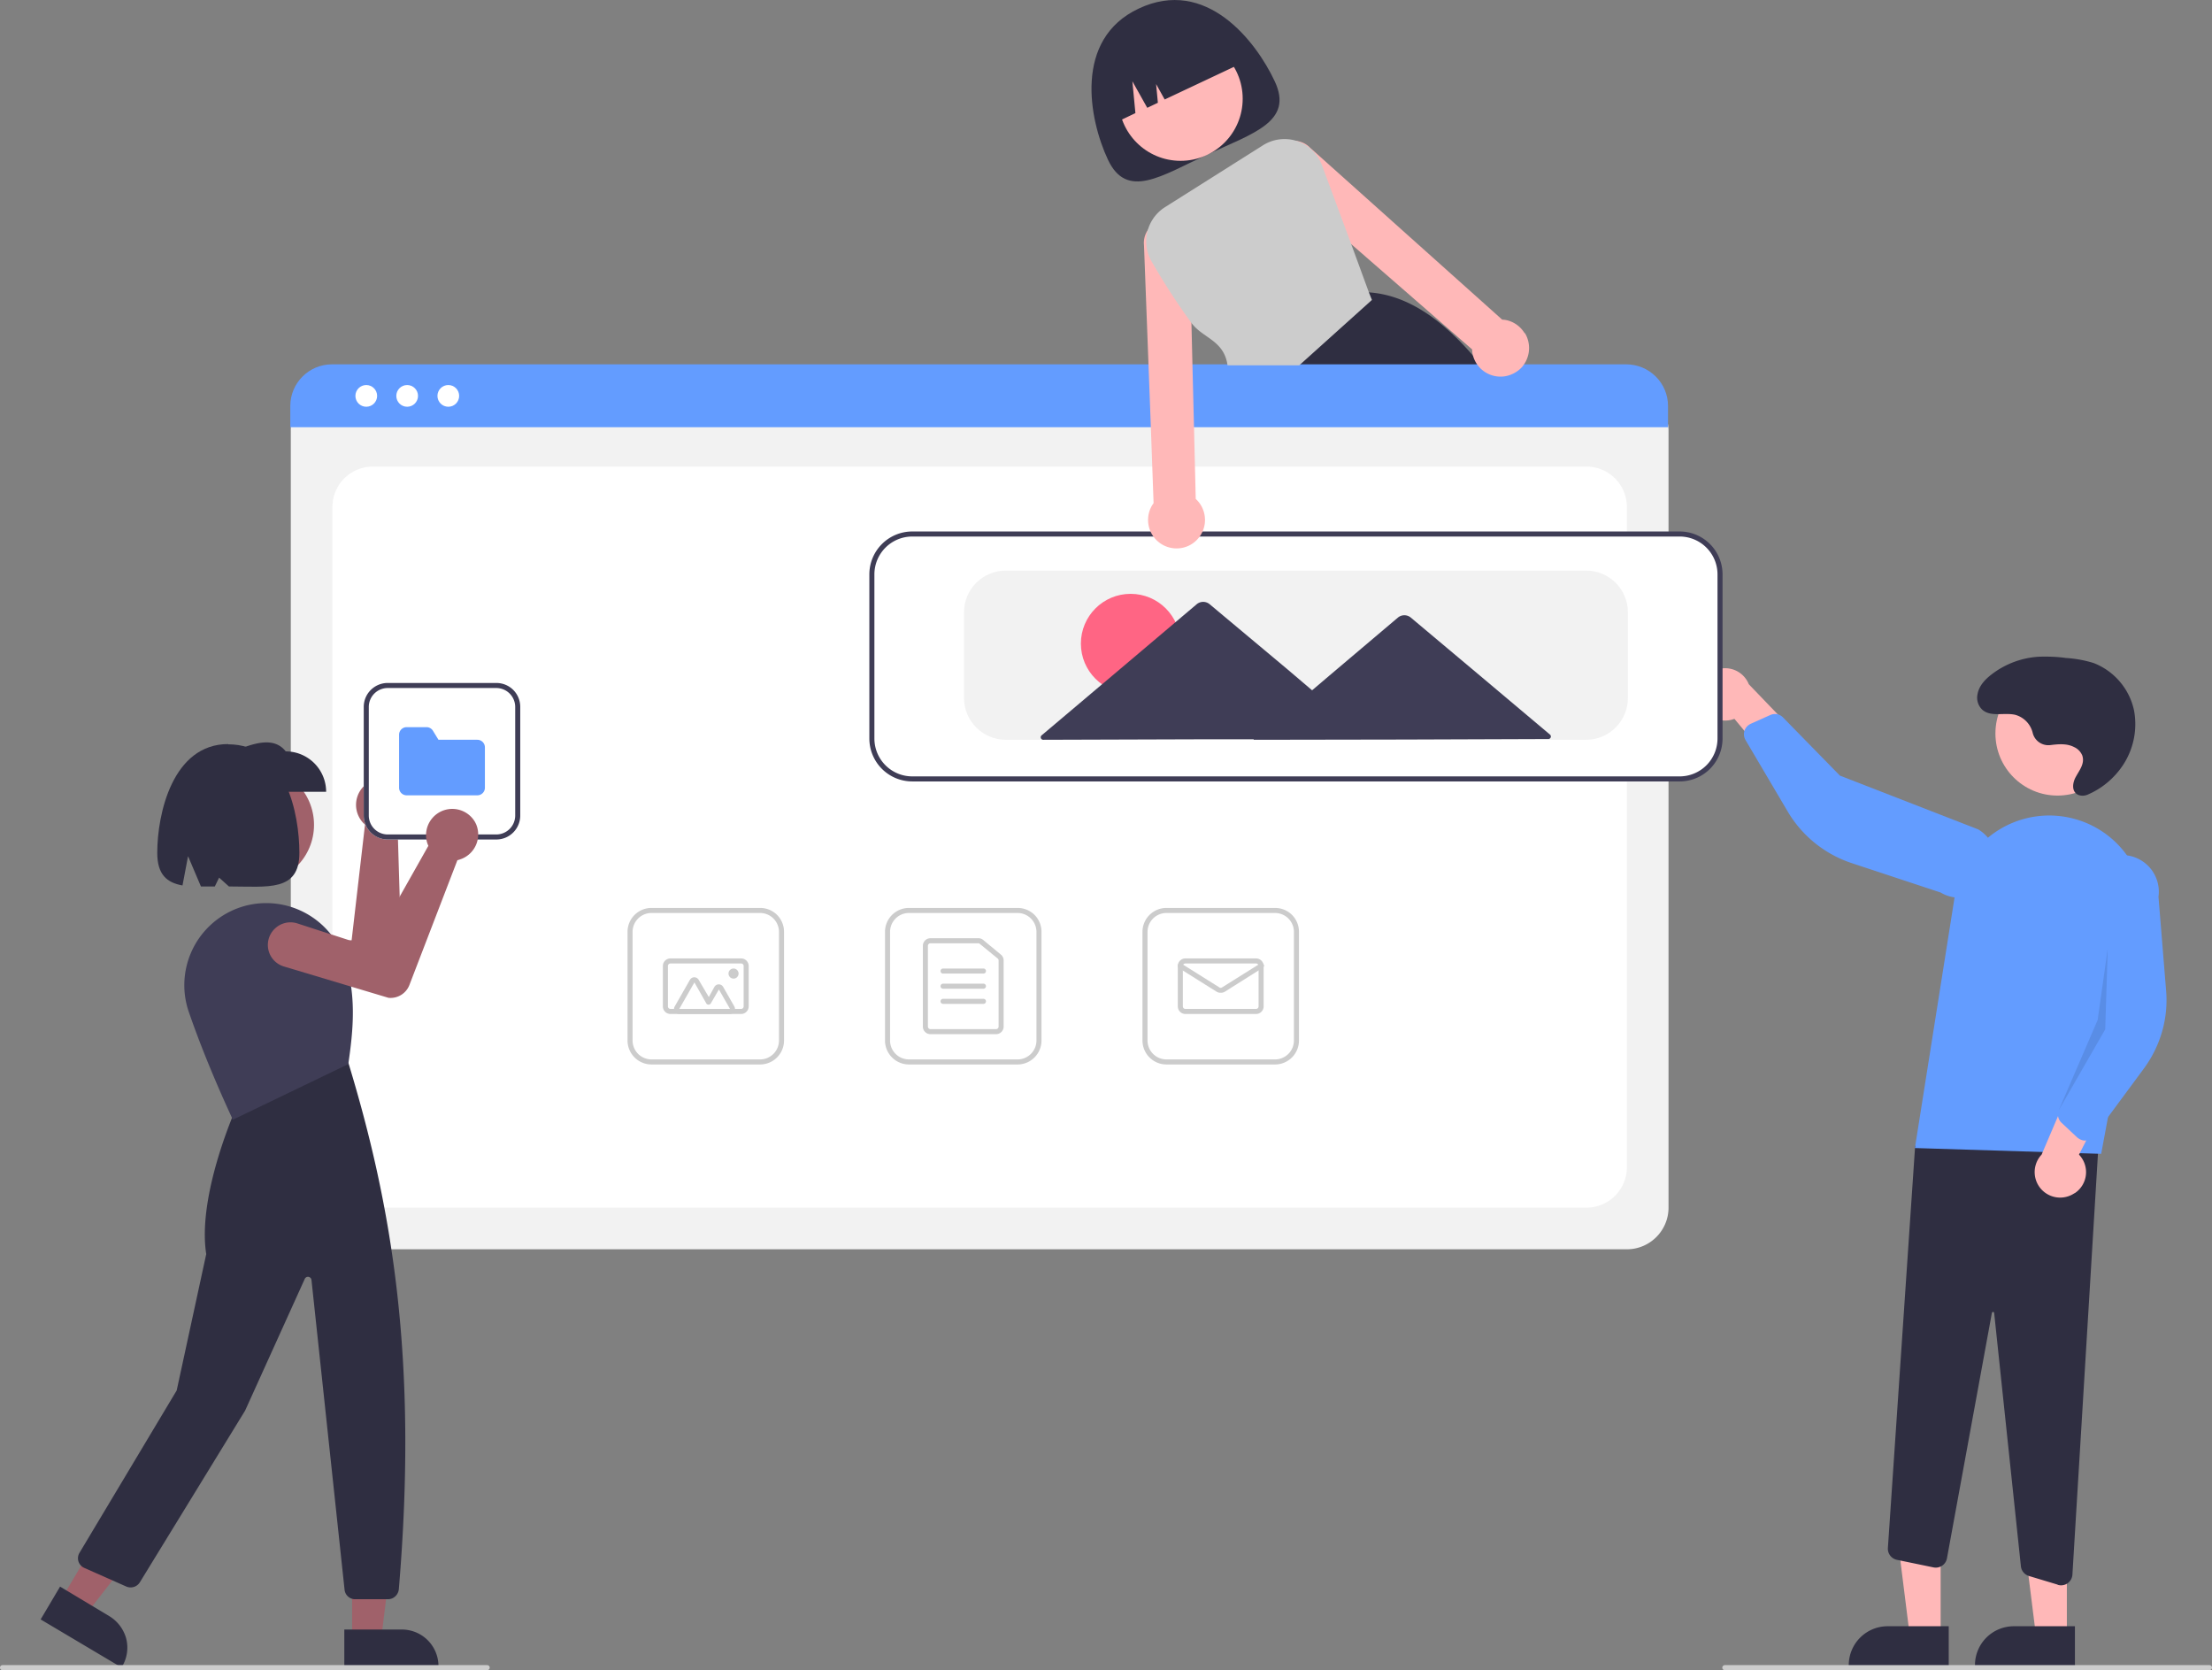 <svg xmlns="http://www.w3.org/2000/svg" xmlns:xlink="http://www.w3.org/1999/xlink" width="876.3" height="661.5"><rect width="100%" height="100%" fill="#808080" stroke="none"/><style>.B{fill:#2f2e41}.C{fill:#ffb8b8}.D{fill:#639cff}.E{fill:#3f3d56}.F{fill:#a0616a}</style><path d="M505 32.2c7.5 16-8.4 20.5-26.7 29s-31.9 18-39.4 2-13.6-47.7 12.2-59.8c26.7-12.6 46.4 12.8 53.9 28.8z" class="B"/><circle cx="467.7" cy="39.1" r="24.6" class="C"/><path d="m589.4 148-2.5-3.2-3.4-4c-12.7-14.7-26.3-24-41.2-25h-.2l-29.7 29-10.1 9.8.2.5 5.5 13.6h95.4c-4.3-7.1-9-14-14-20.7zM441 49l8.8-4.2-1.2-12.6 5.9 10.5 4.2-2-.7-7.4 3.4 6.1 31.2-14.7A26 26 0 0 0 458 12.3l-4.5 2A26 26 0 0 0 441 49z" class="B"/><path d="M644.5 494.8H131.7c-9.1 0-16.5-7.4-16.5-16.5V170.1a12 12 0 0 1 12-12h521.5c6.8 0 12.3 5.5 12.3 12.3v307.9c0 9.1-7.4 16.5-16.5 16.5z" fill="#f2f2f2"/><path d="M147.7 478.3h480.8a16 16 0 0 0 16-16V200.8a16 16 0 0 0-16-16H147.7a16 16 0 0 0-16 16v261.5a16 16 0 0 0 16 16z" fill="#fff"/><path d="M660.8 169.2H115v-8.4c0-9.1 7.4-16.5 16.5-16.5h512.7c9.2 0 16.6 7.4 16.6 16.5z" class="D"/><g fill="#fff"><circle cx="145.1" cy="156.8" r="4.3"/><circle cx="161.3" cy="156.8" r="4.3"/><circle cx="177.6" cy="156.8" r="4.3"/></g><g fill="#ccc"><use xlink:href="#B"/><path d="M394.6 409.6h-26a3 3 0 0 1-3-3v-32a3 3 0 0 1 3-3h18.8a3 3 0 0 1 2 .6l7 5.8a3 3 0 0 1 1.2 2.3v26.3a3 3 0 0 1-3 3zm-26-36a1 1 0 0 0-1 1v32a1 1 0 0 0 1 1h26a1 1 0 0 0 1-1v-26.3a1 1 0 0 0-.4-.7l-7.1-5.8a1 1 0 0 0-.7-.2zm21 12h-16a1 1 0 1 1 0-2h16a1 1 0 1 1 0 2zm0 6h-16a1 1 0 1 1 0-2h16a1 1 0 1 1 0 2zm0 6h-16a1 1 0 1 1 0-2h16a1 1 0 1 1 0 2z"/><use xlink:href="#B" x="102"/><use xlink:href="#C"/><path d="M483.6 393.2a3 3 0 0 1-1.6-.4l-15-9.4a1 1 0 0 1 1.1-1.7l15 9.4c.3.2.7.2 1 0l15-9.4a1 1 0 1 1 1 1.7l-14.9 9.4a3 3 0 0 1-1.6.4z"/><use xlink:href="#B" x="-102"/><use xlink:href="#C" x="-204"/><path d="M289.2 401.6H269a2 2 0 0 1-1.7-3l6-10.5a2 2 0 0 1 3.5 0l4 6.8 2.2-4a2 2 0 0 1 3.5 0l4.4 7.7a2 2 0 0 1-1.7 3zm0-2-4.4-7.7-3.2 5.5a1 1 0 0 1-.8.5 1 1 0 0 1-1-.5l-4.7-8.3-6 10.5z"/><circle cx="290.6" cy="385.6" r="2"/></g><path d="M768.8 648.1h-12.2l-5.9-47.2h18.1V648z" class="C"/><use xlink:href="#D" class="B"/><path d="M818.8 648.1h-12.2l-5.9-47.2h18.1V648z" class="C"/><g class="B"><use xlink:href="#D" x="50"/><path d="m815.1 627.6-11.3-3.4c-1.7-.5-3-2-3.2-3.8L790 520a.5.5 0 0 0-.4-.4.5.5 0 0 0-.5.4l-17.8 97.2a4.5 4.5 0 0 1-5.3 3.6l-14.5-3a4.5 4.5 0 0 1-3.6-4.7l10.8-159.3 73.1-8L821 623.7a4.5 4.5 0 0 1-5.8 4z"/></g><circle cx="815.1" cy="290.5" r="24.6" class="C"/><path d="m758.6 454.7 15.8-99.8a37.9 37.9 0 0 1 48-30.4 37.7 37.7 0 0 1 26.6 43.2L832.4 457z" class="D"/><path d="M821.9 472.6a10 10 0 0 0 1.7-15.3l16.4-31.8-18.5 2-12.7 29.8a10.1 10.1 0 0 0 13 15.3z" class="C"/><path d="M825.4 451.7c-1-.2-1.8-.6-2.5-1.2l-6.2-5.8a4.5 4.5 0 0 1-1.1-5l12.5-29.8-1.8-58.7a14.5 14.5 0 1 1 28.8 4l3 36.9c1 11.2-2.2 22.3-9 31.4l-19.5 26.4a4.5 4.5 0 0 1-4.2 1.8z" class="D"/><path d="M673.6 277.1a10 10 0 0 0 13.5 7.6l22.8 27.5 5.4-17.8-22.5-23.4a10.1 10.1 0 0 0-19.2 6.1z" class="C"/><path d="M691.5 288.5a5 5 0 0 1 2-1.8l7.8-3.5c1.8-.8 3.8-.4 5.1 1l22.5 23 54.8 21.3a14.5 14.5 0 1 1-14.9 25l-35.1-11.6a46.4 46.4 0 0 1-25.5-20.5l-16.7-28.3a4.5 4.5 0 0 1 0-4.6z" class="D"/><path opacity=".1" d="m835 375.7-1 32-18.4 32L831 404l4-28.3z"/><path d="M812.3 295.1a6.4 6.4 0 0 1-7-4.7 9.8 9.8 0 0 0-7-7.3c-4.5-1-10 1.1-13.3-2.3a6.6 6.6 0 0 1-1.6-5.8c.6-3.4 3-5.9 5.6-7.9a34 34 0 0 1 18.8-7c3.6-.1 7.1 0 10.6.5a47 47 0 0 1 11 2 26 26 0 0 1 16 18.7 29.5 29.5 0 0 1-6.1 24.1 31.7 31.7 0 0 1-12.2 9.3 5 5 0 0 1-3.6.2c-3-1.2-2.5-4.9-1.1-7.3 1.4-2.6 3.6-5.2 2.5-8.4a6.3 6.3 0 0 0-3.2-3.3c-2.9-1.5-6.2-1.2-9.4-.8z" class="B"/><path d="M665.4 309h-304c-9 0-16.5-7.4-16.5-16.5v-65c0-9.1 7.4-16.5 16.5-16.5h304c9.1 0 16.5 7.4 16.5 16.5v65c0 9-7.4 16.5-16.5 16.5z" fill="#fff"/><path d="M665.4 309.5h-304a17 17 0 0 1-17-17v-65a17 17 0 0 1 17-17h304a17 17 0 0 1 17 17v65a17 17 0 0 1-17 17zm-304-97a15 15 0 0 0-15 15v65a15 15 0 0 0 15 15h304a15 15 0 0 0 15-15v-65a15 15 0 0 0-15-15z" class="E"/><path d="M628.4 293h-230c-9 0-16.5-7.4-16.5-16.5v-34c0-9.1 7.4-16.5 16.5-16.5h230c9.1 0 16.5 7.4 16.5 16.5v34c0 9-7.4 16.5-16.5 16.5z" fill="#f2f2f2"/><circle cx="447.9" cy="254.9" r="19.7" fill="#ff6584"/><path d="m614.1 291-27.8-23.4-27.4-23a4 4 0 0 0-5.1 0l-27.3 23.1-6.7 5.7-10-8.5-30.6-25.6a4 4 0 0 0-5.1 0l-30.5 25.8-30.9 26.1a1 1 0 0 0 .7 1.8l63.4-.2h20l-.2.2 59.8-.1 57.1-.2a1 1 0 0 0 .6-1.7z" class="E"/><path d="M875.3 661.5h-192a1 1 0 1 1 0-2h192a1 1 0 1 1 0 2z" fill="#ccc"/><path d="M604 132a11.2 11.2 0 0 0-7.2-5.2 10.3 10.3 0 0 0-1.7-.2L519 58.5a9 9 0 0 0-5.7-2.7 7.7 7.7 0 0 0-1.2 0 9 9 0 0 0-6 15.4l29.2 25.5 47.9 41.7c0 .8.1 1.6.3 2.3a11.3 11.3 0 0 0 9.7 8.4 11 11 0 0 0 6-1 11.4 11.4 0 0 0 4-3 5.9 5.9 0 0 0 .2-.3c2.9-3.8 3.1-8.9.7-12.9zm-130.3 65.6-.7-28.9-.6-24-.4-16.7-.8-32.7a9 9 0 1 0-18 1.8l1.8 47.7.9 23.9 1.1 30.6a12 12 0 0 0-.9 1.4 11.3 11.3 0 0 0-.7 8.8 11.3 11.3 0 0 0 15.6 6.6 11.3 11.3 0 0 0 2.7-18.5z" class="C"/><path d="m542.3 115.8-7-19.1-11.5-31a16 16 0 0 0-10.5-10 16 16 0 0 0-13.2 2L461.6 82a16 16 0 0 0-5.3 21.7c4.8 8.3 10 16.4 15.7 24.2 4.5 6.1 12.9 6.8 14.3 16.8h28.4l28.8-25.9z" fill="#ccc"/><g class="F"><circle cx="101.2" cy="326.7" r="23.2"/><path d="m158 310.7.7.6a10.4 10.4 0 0 1-.4 15.5 9.7 9.7 0 0 1-.8.6l1.6 53a8 8 0 0 1-5.6 7.8l-43 4.6a8.9 8.9 0 1 1-1.8-17.7l30.6-2.7 5.3-45.8a10 10 0 0 1-1-1 10.4 10.4 0 0 1 14.4-14.9zm-18.7 338.5H151l5.5-44.6h-17v44.6z"/></g><path d="M136.4 645.4h22.8a14.5 14.5 0 0 1 14.5 14.5v.5h-37.3z" class="B"/><path d="m24.4 633.2 9.9 5.9 27.6-35.5-14.7-8.8-22.8 38.4z" class="F"/><path d="m23.8 628.4 19.5 11.7A15 15 0 0 1 50 649a14.5 14.5 0 0 1-1.6 11l-.3.4-32-19zm129.8 5h-13a4.2 4.2 0 0 1-4.1-3.8L123.4 507a1.4 1.4 0 0 0-2.7-.4l-23.6 52.1-41.7 68a4.3 4.3 0 0 1-5.3 1.7L33.4 621a4.3 4.3 0 0 1-2.3-2.5 4.2 4.2 0 0 1 .4-3.5L70 550.7l11.7-54C78 473.1 93.8 438.2 94 437.8l.1-.1 43.7-17.1.2.3c17.2 56.5 27.7 117.3 20 208.5-.2 2.2-2 4-4.3 4z" class="B"/><path d="m92.2 443.5-.2-.5c0-.2-9.8-20.6-17.3-42.5-2.9-8.6-2-18 2.3-25.9a32.6 32.6 0 0 1 20.8-16 32.7 32.7 0 0 1 38 19.6c5.9 14.8 4 30.7 2.2 43.1v.3h-.3z" class="E"/><g class="B"><path d="M129.3 313.6H92.5v-16c8-3.3 16-6 20.7 0a16 16 0 0 1 16 16z"/><path d="M90.4 294.7c-22 0-28.1 27.6-28.1 43.1 0 8.7 3.9 11.8 10 12.9l2.2-11.6 5.1 12h5.5l1.7-3.5 3.9 3.5c15.4 0 27.9 2.2 27.9-13.3s-5.4-43-28.2-43z"/></g><path d="M193 661.5H1a1 1 0 1 1 0-2h192a1 1 0 1 1 0 2z" fill="#ccc"/><path d="M196.6 332.5h-43a9.5 9.5 0 0 1-9.5-9.5v-43c0-5.3 4.3-9.5 9.5-9.5h43c5.3 0 9.5 4.2 9.5 9.5v43c0 5.2-4.2 9.5-9.5 9.5z" fill="#fff"/><use xlink:href="#B" x="-206.5" y="-89.1" class="E"/><path d="M189.1 315h-28a3 3 0 0 1-3-3v-21a3 3 0 0 1 3-3h7.9a3 3 0 0 1 2.5 1.4l2.2 3.6h15.4a3 3 0 0 1 3 3v16a3 3 0 0 1-3 3z" class="D"/><path d="m188.2 325.6.4.8a10.4 10.4 0 0 1-6.4 14 9.7 9.7 0 0 1-1 .3l-19 49.4a8 8 0 0 1-8.3 5.1l-41.4-12.4a8.9 8.9 0 0 1-3.5-15.1 8.9 8.9 0 0 1 8.7-2l29.3 9.5 22.7-40.2a10 10 0 0 1-.5-1.3 10.4 10.4 0 0 1 19-8.1z" class="F"/><defs><path id="B" d="M403.1 421.6h-43a9.5 9.5 0 0 1-9.5-9.5v-43c0-5.3 4.3-9.5 9.5-9.5h43c5.3 0 9.5 4.2 9.5 9.5v43c0 5.2-4.2 9.5-9.5 9.5zm-43-60a7.5 7.5 0 0 0-7.5 7.5v43a7.5 7.5 0 0 0 7.5 7.5h43a7.5 7.5 0 0 0 7.5-7.5v-43a7.5 7.5 0 0 0-7.5-7.5z"/><path id="C" d="M497.6 401.6h-28a3 3 0 0 1-3-3v-16a3 3 0 0 1 3-3h28a3 3 0 0 1 3 3v16a3 3 0 0 1-3 3zm-28-20a1 1 0 0 0-1 1v16a1 1 0 0 0 1 1h28a1 1 0 0 0 1-1v-16a1 1 0 0 0-1-1z"/><path id="D" d="M772 660h-39.6v-.5a15.4 15.4 0 0 1 15.4-15.4H772z"/></defs></svg>